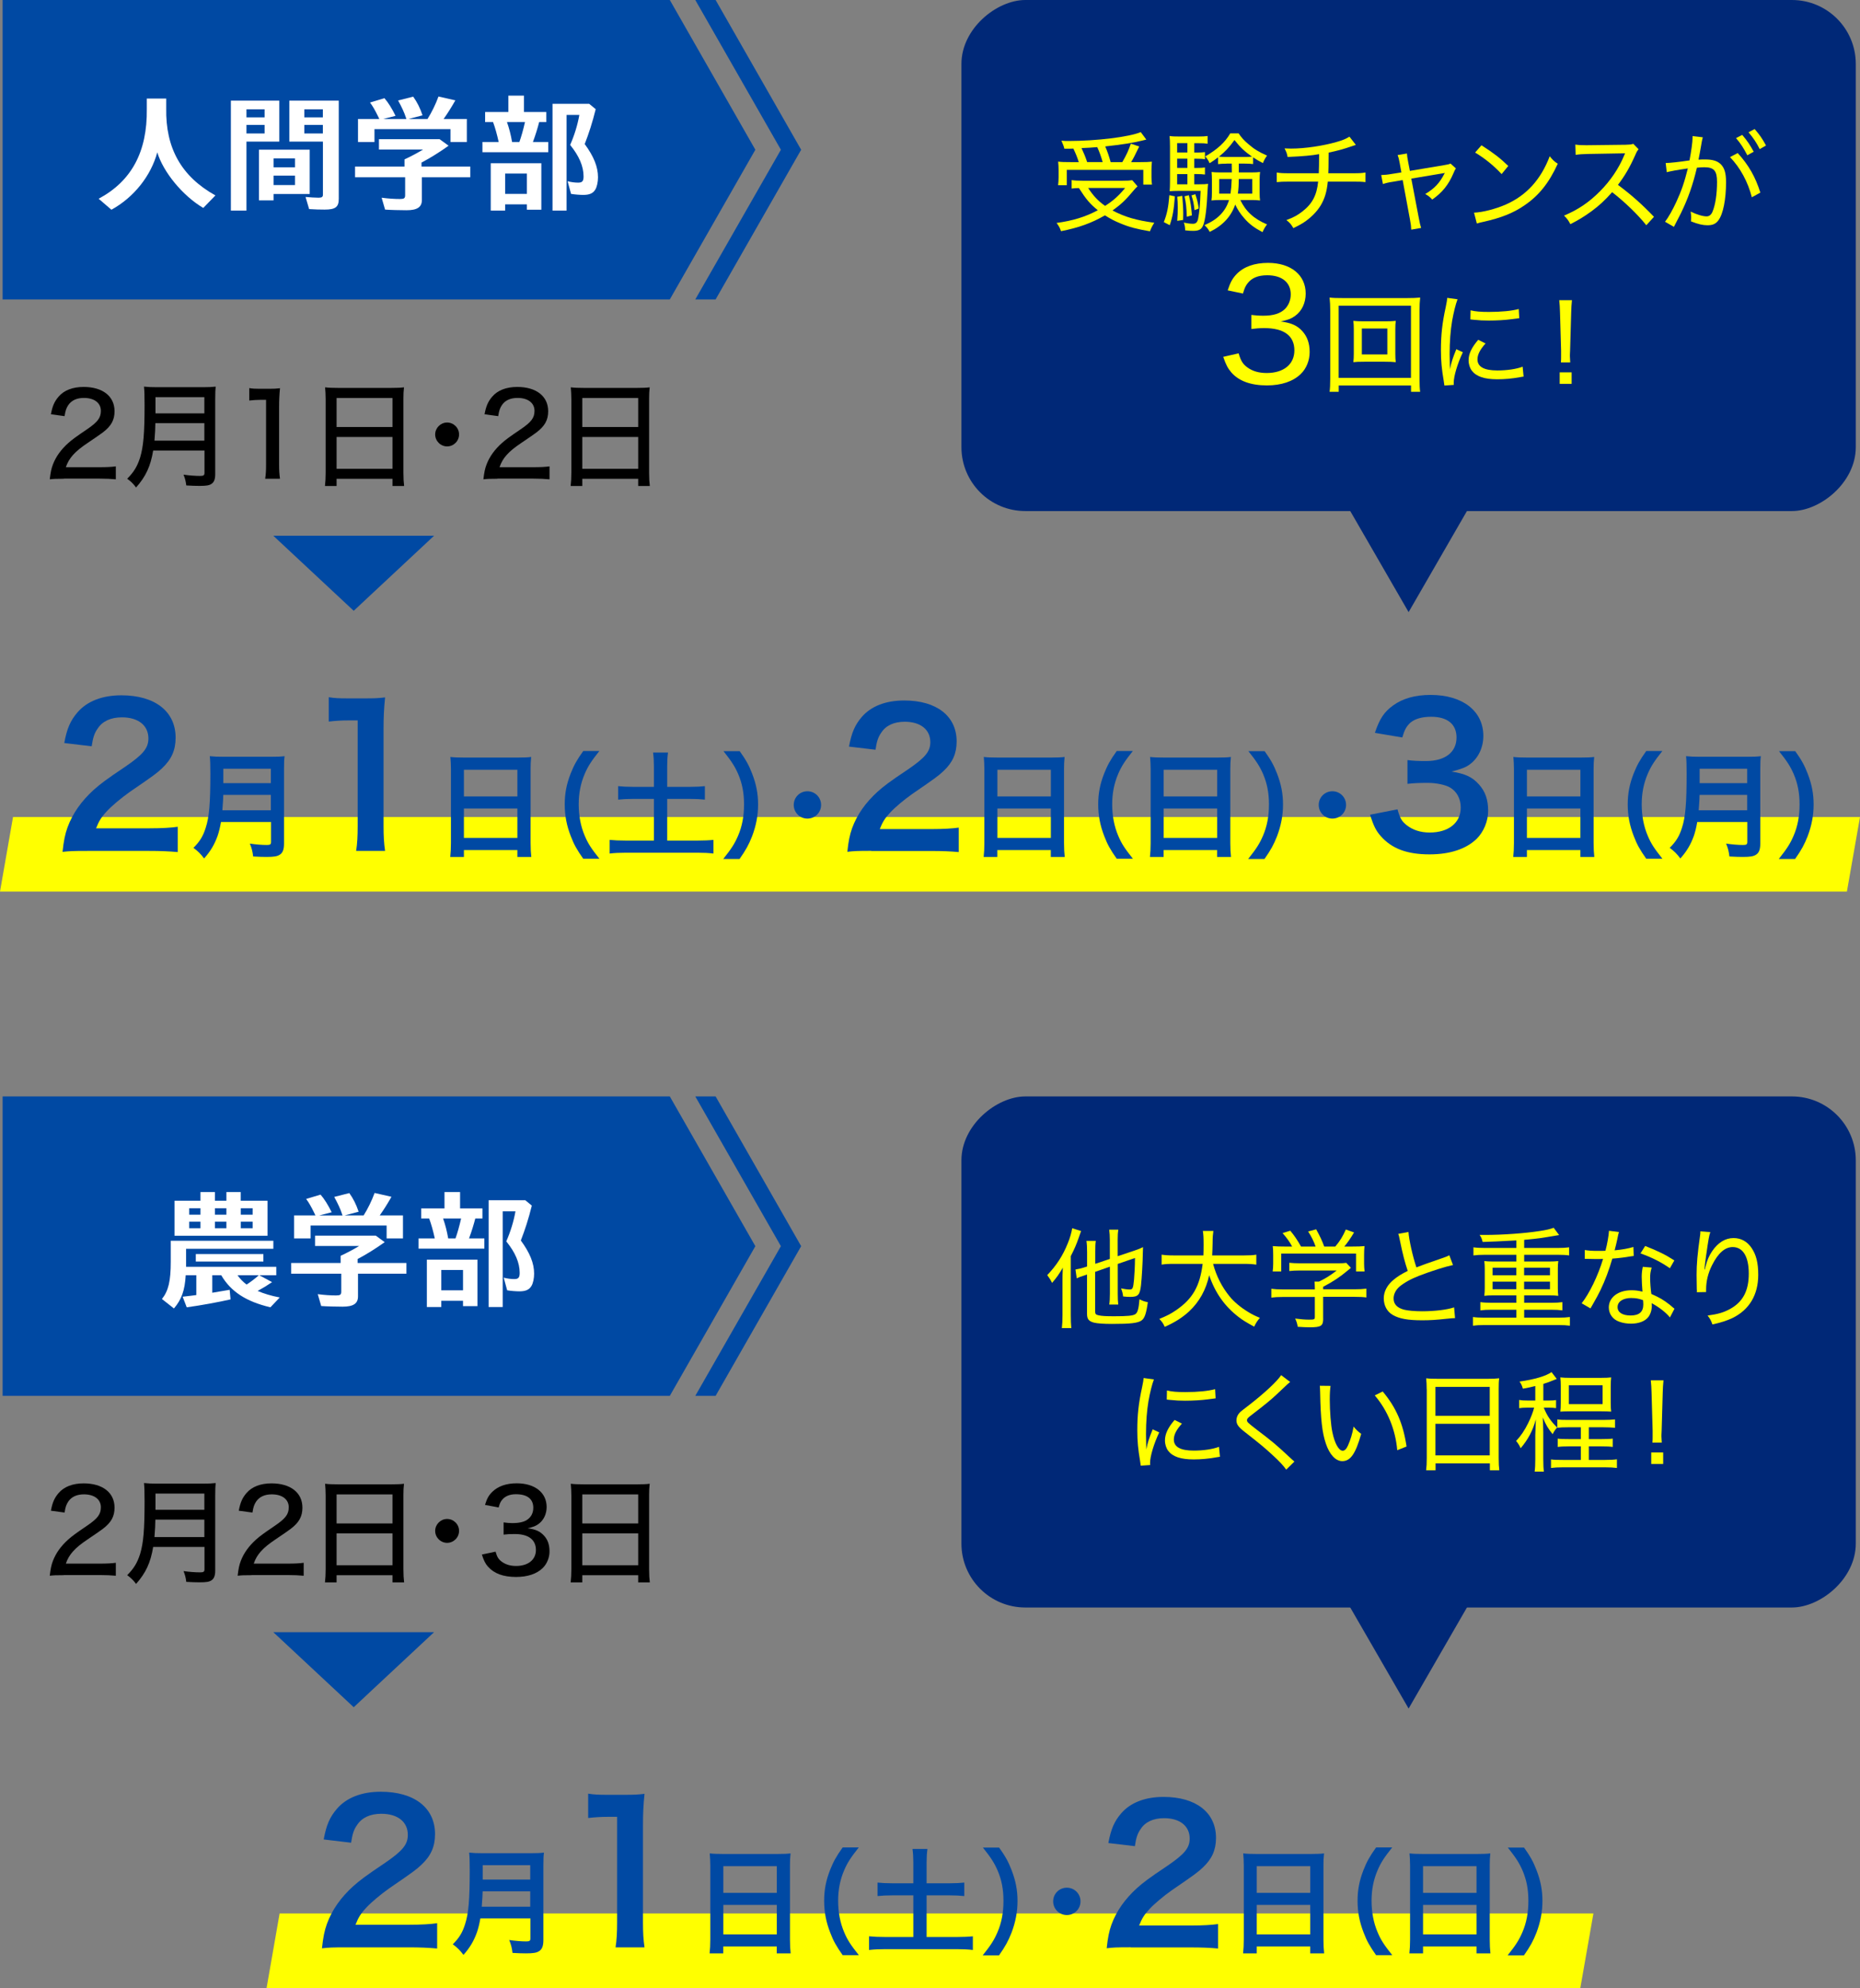 <?xml version="1.0" encoding="UTF-8"?><svg id="_レイヤー_2" xmlns="http://www.w3.org/2000/svg" viewBox="0 0 291.16 311.19"><rect x="0" y="0" width="291.16" height="311.19" fill="#808080" stroke="none"/><defs><style>.cls-1{fill:#ff0;}.cls-1,.cls-2,.cls-3,.cls-4,.cls-5{stroke-width:0px;}.cls-2{fill:#002877;}.cls-3{fill:#000;}.cls-4{fill:#0049a3;}.cls-5{fill:#fff;}</style></defs><g id="_オブジェ"><polygon class="cls-4" points=".41 46.87 104.85 46.87 118.24 23.44 104.85 0 .41 0 .41 46.87"/><polyline class="cls-4" points="108.84 0 122.24 23.44 108.84 46.87 112.02 46.87 125.41 23.44 112.02 0"/><path class="cls-3" d="M9.99,74.94c-1.31,0-1.58.02-2.2.09.13-1.12.25-1.69.5-2.34.47-1.22,1.26-2.32,2.41-3.35.61-.54,1.17-.95,2.88-2.11s2.21-1.82,2.21-2.92c0-1.24-1.03-2.02-2.65-2.02-1.12,0-1.94.38-2.45,1.12-.31.47-.45.86-.58,1.73l-2.14-.29c.23-1.28.56-2.02,1.21-2.77.85-.99,2.2-1.51,3.91-1.51,2.99,0,4.84,1.46,4.84,3.8,0,1.37-.52,2.32-1.82,3.31-.56.41-.81.59-2.41,1.67-2.02,1.35-2.92,2.38-3.39,3.78h5.37c1.04,0,1.84-.04,2.45-.13v2.03c-.79-.07-1.48-.11-2.52-.11h-5.64Z"/><path class="cls-3" d="M23.98,70.51c-.41,2.48-1.15,4.07-2.68,5.8-.43-.59-.81-.95-1.39-1.37,1.04-1.04,1.58-1.93,2.02-3.31.52-1.73.7-3.75.7-8.23,0-1.55-.02-2.18-.09-2.88.67.07,1.15.09,2.02.09h7.2c.92,0,1.39-.02,2-.09-.05.52-.07.97-.07,1.96v11.74c0,.79-.18,1.26-.59,1.53-.36.23-.79.31-1.85.31-.59,0-1.21-.02-2.09-.07-.09-.68-.18-1.06-.43-1.69.9.13,1.84.2,2.61.2.54,0,.67-.11.67-.5v-3.48h-8.01ZM31.99,68.98v-2.74h-7.67c0,.65-.05,1.67-.14,2.74h7.81ZM31.99,64.71v-2.54h-7.65v2.54h7.65Z"/><path class="cls-3" d="M39.03,60.75c.5.09.88.11,1.67.11h1.44c.79,0,1.06-.02,1.69-.09-.11,1.1-.14,1.94-.14,2.99v8.95c0,.92.04,1.51.14,2.23h-2.32c.11-.68.14-1.33.14-2.23v-10.12h-.9c-.61,0-1.12.04-1.73.11v-1.94Z"/><path class="cls-3" d="M50.98,62.5c0-.7-.04-1.28-.09-1.87.58.07,1.15.09,1.98.09h8.46c.85,0,1.37-.02,1.91-.09-.07.59-.09,1.12-.09,1.76v11.61c0,.9.04,1.46.11,2.07h-1.82v-1.12h-8.75v1.12h-1.82c.07-.59.11-1.26.11-2.07v-11.51ZM52.69,66.84h8.75v-4.54h-8.75v4.54ZM52.69,73.39h8.75v-4.99h-8.75v4.99Z"/><path class="cls-3" d="M71.86,68.01c0,1.03-.85,1.87-1.87,1.87s-1.87-.85-1.87-1.87.85-1.87,1.87-1.87,1.87.83,1.87,1.87Z"/><path class="cls-3" d="M77.87,74.94c-1.31,0-1.58.02-2.2.09.13-1.12.25-1.69.5-2.34.47-1.22,1.26-2.32,2.41-3.35.61-.54,1.17-.95,2.88-2.11,1.71-1.15,2.21-1.82,2.21-2.92,0-1.24-1.03-2.02-2.65-2.02-1.12,0-1.95.38-2.45,1.12-.31.47-.45.86-.58,1.73l-2.14-.29c.23-1.28.56-2.02,1.21-2.77.85-.99,2.2-1.51,3.91-1.51,2.99,0,4.84,1.46,4.84,3.8,0,1.37-.52,2.32-1.82,3.31-.56.41-.81.59-2.41,1.67-2.02,1.35-2.92,2.38-3.38,3.78h5.37c1.04,0,1.84-.04,2.45-.13v2.03c-.79-.07-1.48-.11-2.52-.11h-5.64Z"/><path class="cls-3" d="M89.44,62.5c0-.7-.04-1.28-.09-1.87.58.07,1.15.09,1.98.09h8.46c.85,0,1.37-.02,1.91-.09-.07.59-.09,1.12-.09,1.76v11.61c0,.9.04,1.46.11,2.07h-1.82v-1.12h-8.75v1.12h-1.82c.07-.59.11-1.26.11-2.07v-11.51ZM91.15,66.84h8.75v-4.54h-8.75v4.54ZM91.15,73.39h8.75v-4.99h-8.75v4.99Z"/><path class="cls-5" d="M26.02,16.93c-.12,6.26,2.38,10.7,7.7,13.66l-1.9,1.96c-3.22-1.9-6.26-5.6-7.2-8.7-1,3.7-3.68,7.06-7.18,8.98l-2-1.72c5.16-2.76,7.62-7.36,7.54-14.04v-1.64h3.04v1.5Z"/><path class="cls-5" d="M43.72,22.17h-5.14v10.8h-2.44V15.75h7.58v6.42ZM38.58,18.37h2.84v-1.26h-2.84v1.26ZM38.58,20.89h2.84v-1.34h-2.84v1.34ZM48.48,30.37h-5.66v1h-2.28v-7.94h7.94v6.94ZM42.82,24.79v1.4h3.36v-1.4h-3.36ZM42.82,27.49v1.48h3.36v-1.48h-3.36ZM53.03,31.13c0,1.28-.52,1.68-2.22,1.68-.7,0-1.56-.02-2.42-.08l-.56-1.9c.64.06,1.52.12,2.04.12s.68-.14.68-.48v-8.3h-5.26v-6.42h7.74v15.38ZM47.64,18.37h2.9v-1.26h-2.9v1.26ZM47.64,20.89h2.9v-1.34h-2.9v1.34Z"/><path class="cls-5" d="M65.98,26.07h7.64v1.68h-7.58v3.56c0,1.12-.74,1.6-2.4,1.6-.98,0-2.56-.04-3.36-.1l-.54-1.86c1.06.14,2,.2,2.88.2.64,0,.8-.12.8-.6v-2.8h-7.84v-1.68h7.74v-1.12c.88-.4,2.16-1.08,2.9-1.54h-6.9v-1.62h9.5l1.4,1.02c-1.36.98-2.94,1.96-4.24,2.64v.62ZM59.38,18.63c-.06-.1-.12-.26-.22-.46-.44-.9-.86-1.64-1.24-2.12l2.26-.68c.58.66,1.18,1.62,1.74,2.76l-1.94.5h3.64l-.06-.16-.02-.06c-.22-.72-.66-1.66-1.22-2.68l2.36-.6c.62.86,1.08,1.78,1.46,2.92l-2.2.58h2.98c.66-1.04,1.28-2.32,1.72-3.52l2.64.6c-.66,1.16-1.18,1.98-1.84,2.92h3.64v3.6h-2.56v-2.02h-11.9v2.02h-2.58v-3.6h3.34Z"/><path class="cls-5" d="M85.52,17.53v1.58h-1.12c-.22.86-.56,2-.98,3.12h2.4v1.6h-10.3v-1.6h2.54c-.24-1.12-.56-2.28-.88-3.12h-1.24v-1.58h3.64v-2.56h2.44v2.56h3.5ZM84.74,32.83h-2.26v-.84h-3.4v.98h-2.26v-7.42h7.92v7.28ZM79.08,30.35h3.4v-3.18h-3.4v3.18ZM79.36,19.11c.34.96.6,1.96.8,3.12h1.14c.28-.76.62-1.96.88-3.12h-2.82ZM93.25,17.09c-.52,2.1-1.06,3.76-1.72,5.46,1.42,1.94,2.08,3.56,2.08,5.2,0,.72-.16,1.5-.42,1.92-.34.58-.9.84-1.88.84-.54,0-1.32-.06-1.92-.16l-.54-1.98c.54.14,1.1.22,1.66.22.64,0,.84-.24.84-.98,0-1.58-.7-3.2-2.1-4.92.66-1.5,1.16-3.12,1.44-4.7h-2v14.98h-2.2v-16.72h5.74l1.02.84Z"/><polygon class="cls-1" points="289.11 139.56 0 139.56 2.04 127.89 291.16 127.89 289.11 139.56"/><polygon class="cls-4" points="55.37 95.61 67.95 83.86 42.78 83.86 55.37 95.61"/><path class="cls-4" d="M13.66,133.2c-2.34,0-2.82.03-3.87.15.18-1.71.39-2.76.78-3.84.81-2.19,2.16-4.11,4.11-5.88,1.05-.93,1.95-1.62,4.95-3.63,2.76-1.89,3.6-2.88,3.6-4.41,0-2.04-1.59-3.3-4.14-3.3-1.74,0-3.06.6-3.81,1.77-.51.72-.72,1.38-.93,2.76l-4.29-.51c.42-2.28.96-3.51,2.07-4.8,1.5-1.74,3.87-2.67,6.87-2.67,5.25,0,8.49,2.52,8.49,6.63,0,1.98-.66,3.42-2.13,4.8-.84.78-1.14,1.02-5.04,3.69-1.32.93-2.82,2.19-3.57,3-.9.96-1.26,1.56-1.71,2.7h8.4c1.89,0,3.39-.09,4.38-.24v3.96c-1.41-.12-2.61-.18-4.53-.18h-9.63Z"/><path class="cls-4" d="M34.59,128.68c-.16.92-.31,1.51-.52,2.14-.49,1.37-1.1,2.41-2.12,3.56-.52-.7-.97-1.15-1.67-1.66,1.01-1.01,1.51-1.82,1.93-3.17.54-1.67.72-3.78.72-8.46,0-1.3-.02-2.09-.09-2.72.7.07,1.19.09,2.11.09h7.51c.99,0,1.48-.02,2.09-.09-.07.49-.09.97-.09,2.03v11.67c0,.9-.2,1.42-.65,1.71-.4.27-.9.36-2.09.36-.58,0-1.17-.02-2.09-.07-.11-.86-.22-1.28-.52-2.02.92.14,1.91.22,2.65.22.54,0,.67-.09.67-.49v-3.11h-7.81ZM42.4,126.84v-2.41h-7.45c0,.56-.04.95-.14,2.41h7.6ZM42.4,122.59v-2.25h-7.44v2.25h7.44Z"/><path class="cls-4" d="M55.75,133.2c.18-1.17.24-2.34.24-3.9v-16.53h-1.44c-1.11,0-1.98.06-3.09.18v-3.81c.93.15,1.59.18,3,.18h2.76c1.53,0,1.98-.03,3.06-.15-.18,1.77-.24,3.15-.24,4.95v15.18c0,1.59.06,2.67.24,3.9h-4.53Z"/><path class="cls-4" d="M70.59,120.42c0-.7-.04-1.33-.09-1.93.58.07,1.17.09,2,.09h8.71c.85,0,1.4-.02,1.94-.09-.07.68-.09,1.21-.09,1.84v11.63c0,.94.04,1.53.11,2.18h-2.18v-1.08h-8.37v1.08h-2.14c.07-.61.11-1.33.11-2.18v-11.54ZM72.62,124.67h8.37v-4.18h-8.37v4.18ZM72.62,131.17h8.37v-4.61h-8.37v4.61Z"/><path class="cls-4" d="M91.31,134.44c-1.01-1.44-1.46-2.23-1.96-3.55-.65-1.66-.95-3.24-.95-4.97s.29-3.19.92-4.81c.52-1.31.95-2.11,1.98-3.55h2.52c-1.26,1.58-1.78,2.39-2.29,3.58-.63,1.48-.94,3.01-.94,4.77s.31,3.44.95,4.93c.5,1.19,1.01,1.98,2.29,3.58h-2.52Z"/><path class="cls-4" d="M102.36,119.91c0-.77-.04-1.44-.13-2.11h2.34c-.09.65-.13,1.3-.13,2.11v3.26h3.58c1.03,0,1.64-.04,2.32-.11v2.11c-.7-.07-1.37-.11-2.32-.11h-3.58v6.52h4.72c1.03,0,1.87-.04,2.52-.11v2.14c-.72-.09-1.51-.13-2.52-.13h-11.16c-1.03,0-1.85.04-2.57.13v-2.14c.67.07,1.49.11,2.57.11h4.36v-6.52h-3.26c-.95,0-1.66.04-2.34.11v-2.11c.63.07,1.37.11,2.34.11h3.26v-3.26Z"/><path class="cls-4" d="M113.23,134.44c1.28-1.6,1.78-2.4,2.29-3.58.65-1.49.95-3.1.95-4.93s-.29-3.29-.92-4.77c-.52-1.19-1.04-2-2.3-3.58h2.54c1.01,1.42,1.44,2.21,1.96,3.55.63,1.64.92,3.1.92,4.81s-.31,3.31-.94,4.97c-.52,1.31-.95,2.11-1.96,3.55h-2.54Z"/><path class="cls-4" d="M128.53,126c0,1.19-.95,2.14-2.14,2.14s-2.14-.95-2.14-2.14.95-2.14,2.14-2.14,2.14.95,2.14,2.14Z"/><path class="cls-4" d="M136.38,133.19c-2.26,0-2.73.03-3.74.15.17-1.65.38-2.67.75-3.71.78-2.12,2.09-3.97,3.97-5.69,1.01-.9,1.88-1.57,4.79-3.51,2.67-1.83,3.48-2.78,3.48-4.26,0-1.97-1.54-3.19-4-3.19-1.68,0-2.96.58-3.68,1.71-.49.7-.7,1.33-.9,2.67l-4.15-.49c.41-2.2.93-3.39,2-4.64,1.45-1.68,3.74-2.58,6.64-2.58,5.08,0,8.21,2.44,8.21,6.41,0,1.91-.64,3.31-2.06,4.64-.81.75-1.1.99-4.87,3.57-1.28.9-2.73,2.12-3.45,2.9-.87.93-1.22,1.51-1.65,2.61h8.12c1.83,0,3.28-.09,4.24-.23v3.83c-1.36-.12-2.52-.17-4.38-.17h-9.31Z"/><path class="cls-4" d="M154.09,120.42c0-.7-.04-1.33-.09-1.93.58.07,1.17.09,2,.09h8.71c.85,0,1.4-.02,1.94-.09-.07.68-.09,1.21-.09,1.84v11.63c0,.94.04,1.53.11,2.18h-2.18v-1.08h-8.37v1.08h-2.14c.07-.61.11-1.33.11-2.18v-11.54ZM156.13,124.67h8.37v-4.18h-8.37v4.18ZM156.13,131.17h8.37v-4.61h-8.37v4.61Z"/><path class="cls-4" d="M174.82,134.44c-1.01-1.44-1.46-2.23-1.96-3.55-.65-1.66-.95-3.24-.95-4.97s.29-3.19.92-4.81c.52-1.31.95-2.11,1.98-3.55h2.52c-1.26,1.58-1.78,2.39-2.29,3.58-.63,1.48-.94,3.01-.94,4.77s.31,3.44.95,4.93c.5,1.19,1.01,1.98,2.29,3.58h-2.52Z"/><path class="cls-4" d="M180.12,120.42c0-.7-.04-1.33-.09-1.93.58.07,1.17.09,2,.09h8.71c.85,0,1.4-.02,1.94-.09-.07.68-.09,1.21-.09,1.84v11.63c0,.94.04,1.53.11,2.18h-2.18v-1.08h-8.37v1.08h-2.14c.07-.61.11-1.33.11-2.18v-11.54ZM182.16,124.67h8.37v-4.18h-8.37v4.18ZM182.16,131.17h8.37v-4.61h-8.37v4.61Z"/><path class="cls-4" d="M195.4,134.44c1.28-1.6,1.78-2.4,2.29-3.58.65-1.49.95-3.1.95-4.93s-.29-3.29-.92-4.77c-.52-1.19-1.04-2-2.3-3.58h2.54c1.01,1.42,1.44,2.21,1.96,3.55.63,1.64.92,3.1.92,4.81s-.31,3.31-.94,4.97c-.52,1.31-.95,2.11-1.96,3.55h-2.54Z"/><path class="cls-4" d="M210.71,126c0,1.19-.95,2.14-2.14,2.14s-2.14-.95-2.14-2.14.95-2.14,2.14-2.14,2.14.95,2.14,2.14Z"/><path class="cls-4" d="M218.76,126.69c.39,1.38.66,1.86,1.41,2.46.99.78,2.19,1.17,3.63,1.17,2.97,0,4.86-1.53,4.86-3.9,0-1.38-.6-2.52-1.68-3.15-.72-.42-2.13-.72-3.45-.72s-2.19.03-3.21.15v-3.72c.96.12,1.62.15,2.91.15,3,0,4.77-1.38,4.77-3.69,0-2.07-1.41-3.24-3.96-3.24-1.47,0-2.55.33-3.27.93-.6.57-.9,1.08-1.26,2.31l-4.29-.72c.75-2.22,1.44-3.27,2.85-4.29,1.53-1.11,3.48-1.65,5.88-1.65,5.01,0,8.25,2.52,8.25,6.42,0,1.8-.78,3.45-2.07,4.41-.66.51-1.32.75-2.91,1.17,2.13.33,3.24.84,4.29,2.01.99,1.11,1.44,2.37,1.44,4.14,0,1.62-.69,3.27-1.8,4.38-1.65,1.59-4.17,2.43-7.38,2.43-3.51,0-5.91-.9-7.62-2.85-.75-.84-1.14-1.62-1.68-3.36l4.29-.84Z"/><path class="cls-4" d="M236.99,120.42c0-.7-.04-1.33-.09-1.93.58.07,1.17.09,2,.09h8.71c.85,0,1.4-.02,1.94-.09-.07.68-.09,1.21-.09,1.84v11.63c0,.94.04,1.53.11,2.18h-2.18v-1.08h-8.37v1.08h-2.14c.07-.61.11-1.33.11-2.18v-11.54ZM239.02,124.67h8.37v-4.18h-8.37v4.18ZM239.02,131.17h8.37v-4.61h-8.37v4.61Z"/><path class="cls-4" d="M257.71,134.44c-1.01-1.44-1.46-2.23-1.96-3.55-.65-1.66-.95-3.24-.95-4.97s.29-3.19.92-4.81c.52-1.31.95-2.11,1.98-3.55h2.52c-1.26,1.58-1.78,2.39-2.29,3.58-.63,1.48-.94,3.01-.94,4.77s.31,3.44.95,4.93c.5,1.19,1.01,1.98,2.29,3.58h-2.52Z"/><path class="cls-4" d="M265.68,128.68c-.16.92-.31,1.51-.52,2.14-.49,1.37-1.1,2.41-2.12,3.56-.52-.7-.97-1.15-1.67-1.66,1.01-1.01,1.51-1.82,1.93-3.17.54-1.67.72-3.78.72-8.46,0-1.3-.02-2.09-.09-2.72.7.07,1.19.09,2.11.09h7.51c.99,0,1.48-.02,2.09-.09-.07.49-.09.97-.09,2.03v11.67c0,.9-.2,1.42-.65,1.71-.4.27-.9.36-2.09.36-.58,0-1.17-.02-2.09-.07-.11-.86-.22-1.28-.52-2.02.92.14,1.91.22,2.65.22.54,0,.67-.09.67-.49v-3.11h-7.81ZM273.5,126.84v-2.41h-7.45c0,.56-.04.95-.14,2.41h7.6ZM273.5,122.59v-2.25h-7.44v2.25h7.44Z"/><path class="cls-4" d="M278.46,134.44c1.28-1.6,1.78-2.4,2.29-3.58.65-1.49.95-3.1.95-4.93s-.29-3.29-.92-4.77c-.52-1.19-1.04-2-2.3-3.58h2.54c1.01,1.42,1.44,2.21,1.96,3.55.63,1.64.92,3.1.92,4.81s-.31,3.31-.94,4.97c-.52,1.31-.95,2.11-1.96,3.55h-2.54Z"/><rect class="cls-2" x="180.5" y="-30" width="80" height="140" rx="10" ry="10" transform="translate(180.5 260.5) rotate(-90)"/><polygon class="cls-2" points="220.5 95.82 235.74 69.41 205.25 69.41 220.5 95.82"/><path class="cls-1" d="M178.06,29.17c-.24.22-.36.36-.61.65-1.24,1.5-1.99,2.19-3.3,3.13,1.95,1.02,3.69,1.53,6.54,1.92-.27.41-.49.82-.68,1.34-2.09-.36-3.25-.66-4.67-1.26-.9-.37-1.48-.68-2.38-1.24-2.04,1.19-4.11,1.94-6.87,2.48-.19-.54-.34-.82-.7-1.29,2.53-.34,4.52-.95,6.46-1.99-1.24-1-1.84-1.72-2.96-3.47-.46,0-.76.03-1.14.08v-1.33c.44.07,1,.1,1.72.1h6.27c.71,0,1.12-.02,1.5-.08l.82.95ZM168.87,25.38c-.24-.76-.48-1.36-.85-2.12-.44.02-.66.02-1.41.02q-.1-.48-.46-1.26c.46.05.68.05,1.12.05,4.39,0,9.49-.63,11.3-1.39l.87,1.17q-.22.05-.7.17c-1.48.36-3.11.61-5.73.9.37.87.56,1.43.85,2.46h1.82c.61-1.04.99-1.85,1.34-2.89l1.31.44c-.73,1.51-.93,1.9-1.27,2.45h1.36c.92,0,1.41-.02,1.9-.07-.05.42-.07.8-.07,1.33v1.14c0,.42.03.78.08,1.12h-1.36v-2.31h-11.98v2.4h-1.36c.05-.36.08-.82.08-1.24v-1.12c0-.46-.02-.8-.07-1.33.51.07,1.05.08,2.02.08h1.19ZM172.61,25.38c-.25-.88-.49-1.56-.85-2.35-1.22.1-1.29.1-2.46.15.39.85.61,1.38.88,2.19h2.43ZM170.34,29.43c.8,1.22,1.51,1.99,2.65,2.8,1.31-.85,2.11-1.56,3.13-2.8h-5.78Z"/><path class="cls-1" d="M183.91,30.75c-.15,2.06-.34,3.14-.8,4.5l-.93-.48c.51-1.31.71-2.28.87-4.22l.87.19ZM186.95,28.85h.71c.78,0,1.11-.02,1.45-.07-.03.31-.05.44-.07.9-.12,2.77-.37,4.84-.7,5.59-.27.65-.68.87-1.56.87-.41,0-.76-.02-1.26-.08,0-.48-.07-.82-.2-1.22.51.12.99.19,1.43.19s.68-.22.8-.78c.2-.99.31-2.21.39-4.37h-3.5c-.51,0-1,.02-1.34.05.03-.41.05-.88.05-1.5v-5.47c0-.78-.02-1.17-.07-1.67.48.07.88.08,1.61.08h2.84c.75,0,1.07-.02,1.51-.08v1.21c-.44-.07-.73-.08-1.34-.08h-.75v1.46h.41c.56,0,.87-.02,1.26-.07v1.12c-.39-.07-.71-.08-1.26-.08h-.41v1.44h.41c.59,0,.9-.02,1.26-.07v1.1c-.39-.05-.73-.07-1.26-.07h-.41v1.6ZM185.87,22.41h-1.6v1.46h1.6v-1.46ZM185.87,24.84h-1.6v1.44h1.6v-1.44ZM184.27,27.25v1.6h1.6v-1.6h-1.6ZM185.07,30.65c.1,1.1.15,1.94.15,2.86,0,.2,0,.51-.02.92l-.92.14c.07-.92.08-1.38.08-2.12,0-.66-.02-.97-.08-1.65l.78-.14ZM186.1,30.57c.29,1.17.37,1.82.48,3.14l-.8.22c-.05-1.44-.12-2.12-.36-3.2l.68-.17ZM187.11,30.4c.27.77.41,1.36.54,2.24l-.66.26c-.12-1.05-.19-1.41-.48-2.31l.59-.19ZM191.97,25.62c-.56,0-.88.02-1.29.07v-1.07c-.46.36-.7.53-1.33.93-.22-.49-.36-.68-.68-1.07,1.9-1.1,3.09-2.19,3.91-3.6h1.31c.44.65.83,1.09,1.53,1.68.9.78,1.56,1.19,2.92,1.8-.27.36-.46.71-.65,1.17-.73-.39-1-.54-1.53-.9v1.05c-.39-.05-.71-.07-1.31-.07h-.93v1.38h1.97c.65,0,1-.02,1.36-.07-.05.34-.07.77-.07,1.21v2.04c0,.58.02.9.07,1.21-.42-.05-.83-.07-1.29-.07h-1.8c.85,1.78,2.11,2.94,4.18,3.82-.29.37-.49.71-.71,1.21-1.31-.7-2.06-1.26-2.84-2.16-.63-.71-1.07-1.39-1.43-2.16-.65,1.89-1.97,3.3-3.99,4.28-.25-.46-.44-.7-.82-1.05,1.21-.56,1.9-1.02,2.55-1.7.61-.65,1.02-1.36,1.29-2.24h-1.44c-.54,0-.9.02-1.31.07.05-.39.07-.68.07-1.21v-2.04c0-.49-.02-.73-.05-1.21.36.05.68.07,1.33.07h1.84q0-.53-.02-1.38h-.83ZM194.89,24.57c.56,0,.78-.02,1.1-.05-1.17-.82-1.82-1.43-2.75-2.6-.82,1.14-1.43,1.8-2.43,2.6.34.03.6.05,1.16.05h2.92ZM190.85,28.02v2.29h1.77c.1-.68.15-1.21.19-2.29h-1.96ZM193.91,28.02c0,.97-.03,1.58-.14,2.29h2.26v-2.29h-2.12Z"/><path class="cls-1" d="M212.25,22.68q-.2.05-.58.19c-1.38.48-2.24.71-3.69,1.02-.02,2.38-.02,2.69-.05,3.23h3.81c1.16,0,1.41-.02,2.01-.12v1.51c-.58-.07-.97-.08-1.99-.08h-3.91c-.15,1.58-.49,2.69-1.12,3.74-.61,1-1.56,1.95-2.74,2.72-.48.29-.78.46-1.53.82-.36-.61-.54-.83-1.09-1.26,1.14-.42,1.75-.76,2.52-1.36,1.55-1.21,2.24-2.55,2.45-4.66h-4.44c-1.14,0-1.41.02-2.04.08v-1.51c.59.1.88.12,2.06.12h4.52c.03-.65.05-1.67.05-2.99-1.05.2-2.53.34-4.93.44-.1-.54-.17-.73-.48-1.34.51.02.76.03,1.02.03,2.18,0,5.03-.43,7.17-1.05.95-.27,1.43-.48,1.97-.82l1,1.29Z"/><path class="cls-1" d="M219.12,25.6c-.14-.78-.19-.92-.34-1.33l1.46-.24c.02.42.05.54.2,1.38l.26,1.34,5.37-.9c.54-.08.73-.14,1-.24l.83.75c-.15.22-.2.34-.39.78-.76,1.78-1.73,2.99-3.31,4.1-.41-.44-.59-.58-1.1-.87,1.44-.85,2.26-1.72,2.99-3.16.03-.05.05-.07.08-.15-.15.05-.24.07-.49.1l-4.76.8,1.17,6.14q.2,1.1.37,1.58l-1.55.27c-.02-.51-.05-.82-.2-1.61l-1.14-6.15-1.51.26c-.7.1-1.11.2-1.58.36l-.27-1.41c.54-.02.95-.05,1.63-.17l1.53-.24-.25-1.38Z"/><path class="cls-1" d="M230.73,33.29c1.36-.05,3.4-.58,4.98-1.27,3.25-1.44,5.49-3.91,6.88-7.56.48.59.66.78,1.26,1.17-1.39,3.03-2.97,5-5.25,6.54-1.73,1.19-3.64,1.94-6.37,2.55-.54.12-.68.15-1.05.27l-.44-1.7ZM231.92,22.75c1.89,1.21,2.94,2.02,4.18,3.23l-1.04,1.27c-1.27-1.36-2.63-2.46-4.15-3.37l1-1.14Z"/><path class="cls-1" d="M257.71,35.26c-1.31-1.65-3.37-3.64-5.35-5.18-1.12,1.27-2.01,2.09-3.23,2.99-1.17.85-2.06,1.39-3.31,2.02-.32-.61-.48-.83-.99-1.34,2.19-.92,3.91-2.07,5.63-3.81,1.6-1.6,2.97-3.62,3.77-5.58.05-.12.05-.14.1-.22.02-.05.03-.07.05-.14q-.2.02-5.78.1c-.92.02-1.34.05-1.95.14l-.05-1.61c.53.08.87.1,1.61.1h.37l5.88-.07c.7-.02.88-.03,1.21-.15l.83.85c-.19.22-.32.44-.49.85-.87,1.96-1.63,3.26-2.74,4.73,2.14,1.6,3.69,2.97,5.64,5l-1.21,1.33Z"/><path class="cls-1" d="M260.73,25.52c.61,0,2.31-.19,3.74-.41.27-1.39.48-2.87.48-3.57v-.24l1.6.19c-.1.34-.15.63-.31,1.58-.08.44-.27,1.53-.36,1.92.41-.03.66-.03,1.04-.03,1.16,0,1.9.22,2.45.75.58.59.82,1.38.82,2.82,0,2.7-.46,4.98-1.19,5.95-.42.58-.92.78-1.73.78-.71,0-1.46-.17-2.57-.61.02-.29.03-.39.03-.59,0-.31-.02-.53-.08-.94.93.46,1.9.75,2.5.75.41,0,.73-.25.93-.75.44-1.04.7-2.75.7-4.66,0-1.73-.48-2.28-1.99-2.28-.36,0-.66.02-1.16.07-.65,2.75-1.38,4.81-2.5,7.12l-1.1,2.14-1.39-.8c.51-.65,1.19-1.85,1.77-3.11.78-1.68,1.26-3.06,1.8-5.24-1.84.27-2.55.41-3.3.59l-.17-1.44ZM272.02,23.96c1.72,1.89,2.77,3.74,3.54,6.19l-1.33.73c-.63-2.45-1.82-4.62-3.42-6.29l1.21-.63ZM272.73,21.12c.8.95,1.19,1.53,1.79,2.63l-1,.56c-.53-1.05-1.07-1.9-1.77-2.69l.99-.51ZM274.67,20.2c.8.93,1.17,1.46,1.78,2.58l-.99.56c-.49-.99-1-1.75-1.75-2.63l.95-.51Z"/><path class="cls-1" d="M193.9,55.34c.36,1.19.67,1.67,1.36,2.17.81.6,1.82.88,3.03.88,2.65,0,4.33-1.36,4.33-3.54,0-2.29-1.62-3.49-4.71-3.49-.72,0-1.31.05-2.03.14v-2.2c.57.07,1.19.12,1.89.12,1.53,0,2.63-.33,3.37-1.05.57-.57.91-1.39.91-2.29,0-1.86-1.36-2.99-3.68-2.99-1.43,0-2.41.41-3.06,1.24-.33.41-.5.79-.74,1.62l-2.39-.5c.43-1.29.74-1.86,1.41-2.56,1.12-1.15,2.8-1.74,4.9-1.74,3.58,0,5.9,1.89,5.9,4.8,0,1.46-.6,2.75-1.67,3.51-.6.43-1.1.62-2.25.86,1.65.22,2.58.62,3.39,1.51.76.84,1.15,1.89,1.15,3.27,0,1.31-.5,2.58-1.39,3.44-1.2,1.17-3.04,1.79-5.3,1.79-2.53,0-4.4-.69-5.57-2.03-.55-.65-.84-1.19-1.27-2.44l2.41-.55Z"/><path class="cls-1" d="M220.88,61.33v-.99h-11.32v.99h-1.43c.07-.51.1-1.1.1-2.09v-10.59c0-.83-.03-1.41-.1-2.07.59.07,1.16.08,1.99.08h10.17c.85,0,1.41-.02,2.02-.08-.07.65-.1,1.21-.1,2.07v10.61c0,.95.03,1.63.1,2.07h-1.43ZM209.55,59.15h11.32v-11.3h-11.32v11.3ZM216.76,50.3c.82,0,1.26-.02,1.73-.07-.05.36-.07.73-.07,1.33v3.82c0,.59.02.9.07,1.31-.49-.05-.97-.07-1.73-.07h-3.18c-.94,0-1.24.02-1.73.07.05-.44.07-.78.07-1.31v-3.82c0-.54-.02-.9-.07-1.33.46.05.92.07,1.73.07h3.18ZM213.18,55.48h3.99v-4.06h-3.99v4.06Z"/><path class="cls-1" d="M226.98,57.77c.17-.95.44-1.77.99-3.11l1.02.48c-.85,1.8-1.43,3.76-1.43,4.79,0,.07,0,.19.02.32l-1.48.1c-.03-.27-.05-.37-.1-.71-.32-1.87-.44-3.13-.44-4.84,0-2.38.2-4.22.75-6.73.17-.85.2-1.02.24-1.44l1.61.22c-.31.8-.61,2.06-.85,3.38-.25,1.5-.39,3.26-.39,5.2,0,.34.02,1.16.03,1.62,0,.37.02.44.02.73h.02ZM232.55,53.76c-.88.97-1.27,1.75-1.27,2.5,0,1.16,1.05,1.73,3.11,1.73,1.53,0,2.99-.22,3.96-.59l.15,1.55c-.22.03-.26.03-.61.1-1.22.22-2.36.32-3.5.32-2.01,0-3.28-.42-3.99-1.34-.32-.43-.51-1.02-.51-1.63,0-1,.46-1.99,1.51-3.21l1.16.58ZM230.21,48.58c.78.19,1.56.25,2.87.25,1.99,0,3.62-.17,4.66-.46l.08,1.44c-.05,0-.44.05-1.17.15-1.04.14-2.36.22-3.62.22-.87,0-1.41-.03-2.28-.12q-.05,0-.31-.03c-.1-.02-.14-.02-.27-.03l.03-1.43Z"/><path class="cls-1" d="M244.34,56.74c.03-.42.03-.59.03-.99v-.87l-.17-5.97c-.02-.73-.05-1.29-.12-1.92h1.99c-.07.65-.1,1.22-.12,1.92l-.17,5.97c-.02.27-.02.48-.03.65v.25c0,.2.02.58.05.95h-1.46ZM244.15,60.09v-1.8h1.87v1.8h-1.87Z"/><polygon class="cls-4" points=".41 218.5 104.85 218.5 118.24 195.07 104.85 171.63 .41 171.63 .41 218.5"/><polyline class="cls-4" points="108.84 171.63 122.24 195.07 108.84 218.5 112.02 218.5 125.41 195.07 112.02 171.63"/><path class="cls-3" d="M9.99,246.57c-1.31,0-1.58.02-2.2.09.13-1.12.25-1.69.5-2.34.47-1.22,1.26-2.32,2.41-3.35.61-.54,1.17-.95,2.88-2.11s2.21-1.82,2.21-2.92c0-1.24-1.03-2.02-2.65-2.02-1.12,0-1.94.38-2.45,1.12-.31.47-.45.86-.58,1.73l-2.14-.29c.23-1.28.56-2.02,1.21-2.77.85-.99,2.2-1.51,3.91-1.51,2.99,0,4.84,1.46,4.84,3.8,0,1.37-.52,2.32-1.82,3.31-.56.41-.81.59-2.41,1.67-2.02,1.35-2.92,2.38-3.39,3.78h5.37c1.04,0,1.84-.04,2.45-.13v2.03c-.79-.07-1.48-.11-2.52-.11h-5.64Z"/><path class="cls-3" d="M23.98,242.14c-.41,2.48-1.15,4.07-2.68,5.8-.43-.59-.81-.95-1.39-1.37,1.04-1.04,1.58-1.93,2.02-3.31.52-1.73.7-3.75.7-8.23,0-1.55-.02-2.18-.09-2.88.67.07,1.15.09,2.02.09h7.2c.92,0,1.39-.02,2-.09-.05.52-.07.97-.07,1.96v11.74c0,.79-.18,1.26-.59,1.53-.36.23-.79.31-1.85.31-.59,0-1.21-.02-2.09-.07-.09-.68-.18-1.06-.43-1.69.9.13,1.84.2,2.61.2.54,0,.67-.11.67-.5v-3.48h-8.01ZM31.99,240.61v-2.74h-7.67c0,.65-.05,1.67-.14,2.74h7.81ZM31.99,236.34v-2.54h-7.65v2.54h7.65Z"/><path class="cls-3" d="M39.4,246.57c-1.31,0-1.58.02-2.2.09.13-1.12.25-1.69.5-2.34.47-1.22,1.26-2.32,2.41-3.35.61-.54,1.17-.95,2.88-2.11s2.21-1.82,2.21-2.92c0-1.24-1.03-2.02-2.65-2.02-1.12,0-1.94.38-2.45,1.12-.31.47-.45.86-.58,1.73l-2.14-.29c.23-1.28.56-2.02,1.21-2.77.85-.99,2.2-1.51,3.91-1.51,2.99,0,4.84,1.46,4.84,3.8,0,1.37-.52,2.32-1.82,3.31-.56.41-.81.59-2.41,1.67-2.02,1.35-2.92,2.38-3.39,3.78h5.37c1.04,0,1.84-.04,2.45-.13v2.03c-.79-.07-1.48-.11-2.52-.11h-5.64Z"/><path class="cls-3" d="M50.98,234.13c0-.7-.04-1.28-.09-1.87.58.07,1.15.09,1.98.09h8.46c.85,0,1.37-.02,1.91-.09-.07.59-.09,1.12-.09,1.76v11.61c0,.9.04,1.46.11,2.07h-1.82v-1.12h-8.75v1.12h-1.82c.07-.59.11-1.26.11-2.07v-11.51ZM52.69,238.47h8.75v-4.54h-8.75v4.54ZM52.69,245.02h8.75v-4.99h-8.75v4.99Z"/><path class="cls-3" d="M71.86,239.64c0,1.03-.85,1.87-1.87,1.87s-1.87-.85-1.87-1.87.85-1.87,1.87-1.87,1.87.83,1.87,1.87Z"/><path class="cls-3" d="M77.58,242.9c.23.83.45,1.17.95,1.55.61.45,1.35.68,2.25.68,1.89,0,3.11-.97,3.11-2.5,0-1.62-1.17-2.5-3.31-2.5-.68,0-1.17.02-1.75.09v-1.91c.43.07.99.11,1.44.11.92,0,1.75-.18,2.2-.49.67-.43,1.01-1.1,1.01-1.91,0-1.39-.95-2.12-2.72-2.12-.99,0-1.71.31-2.18.9-.25.32-.36.58-.52,1.17l-2.14-.4c.31-1.01.59-1.51,1.17-2.07.88-.86,2.18-1.31,3.8-1.31,2.84,0,4.68,1.46,4.68,3.71,0,1.1-.47,2.07-1.26,2.65-.43.32-.81.47-1.71.68,1.24.16,1.93.47,2.56,1.15.59.65.86,1.42.86,2.48,0,.97-.4,1.94-1.06,2.59-.94.92-2.38,1.4-4.18,1.4-1.98,0-3.4-.52-4.38-1.6-.43-.49-.65-.94-.97-1.91l2.14-.45Z"/><path class="cls-3" d="M89.44,234.13c0-.7-.04-1.28-.09-1.87.58.07,1.15.09,1.98.09h8.46c.85,0,1.37-.02,1.91-.09-.07.59-.09,1.12-.09,1.76v11.61c0,.9.04,1.46.11,2.07h-1.82v-1.12h-8.75v1.12h-1.82c.07-.59.11-1.26.11-2.07v-11.51ZM91.15,238.47h8.75v-4.54h-8.75v4.54ZM91.15,245.02h8.75v-4.99h-8.75v4.99Z"/><path class="cls-5" d="M42.59,200.7c-.64.44-1.42.92-2.26,1.38.98.42,2.1.76,3.46,1.02l-1.46,1.54c-3.8-.9-6.18-2.44-7.7-5.02h-1.4v2.74c1.6-.26,1.84-.3,2.72-.46l.14,1.5c-1.84.42-4.64.94-6.86,1.24l-.64-1.66c1.06-.12,1.44-.16,2.14-.26v-3.1h-1.66c-.14,2.38-.64,3.78-1.84,5.2l-1.88-1.48c1.02-1.28,1.38-2.82,1.38-5.84v-3.28h16.06v1.26h-13.66v2.82h14.12v1.32h-2.66l2,1.08ZM31.38,186.6h2.26v1.36h1.8v-1.36h2.24v1.36h4.2v5.48h-14.56v-5.48h4.06v-1.36ZM29.62,190.14h1.76v-1h-1.76v1ZM29.62,192.26h1.76v-1.02h-1.76v1.02ZM41.23,196.3v1.18h-10.58v-1.18h10.58ZM33.64,190.14h1.8v-1h-1.8v1ZM33.64,192.26h1.8v-1.02h-1.8v1.02ZM37.18,199.62c.38.54.88,1.06,1.42,1.46.68-.44,1.36-.96,1.82-1.38l.1-.08h-3.34ZM39.55,189.14h-1.86v1h1.86v-1ZM39.55,191.24h-1.86v1.02h1.86v-1.02Z"/><path class="cls-5" d="M55.98,197.7h7.64v1.68h-7.58v3.56c0,1.12-.74,1.6-2.4,1.6-.98,0-2.56-.04-3.36-.1l-.54-1.86c1.06.14,2,.2,2.88.2.64,0,.8-.12.8-.6v-2.8h-7.84v-1.68h7.74v-1.12c.88-.4,2.16-1.08,2.9-1.54h-6.9v-1.62h9.5l1.4,1.02c-1.36.98-2.94,1.96-4.24,2.64v.62ZM49.38,190.26c-.06-.1-.12-.26-.22-.46-.44-.9-.86-1.64-1.24-2.12l2.26-.68c.58.66,1.18,1.62,1.74,2.76l-1.94.5h3.64l-.06-.16-.02-.06c-.22-.72-.66-1.66-1.22-2.68l2.36-.6c.62.86,1.08,1.78,1.46,2.92l-2.2.58h2.98c.66-1.04,1.28-2.32,1.72-3.52l2.64.6c-.66,1.16-1.18,1.98-1.84,2.92h3.64v3.6h-2.56v-2.02h-11.9v2.02h-2.58v-3.6h3.34Z"/><path class="cls-5" d="M75.52,189.16v1.58h-1.12c-.22.86-.56,2-.98,3.12h2.4v1.6h-10.3v-1.6h2.54c-.24-1.12-.56-2.28-.88-3.12h-1.24v-1.58h3.64v-2.56h2.44v2.56h3.5ZM74.74,204.46h-2.26v-.84h-3.4v.98h-2.26v-7.42h7.92v7.28ZM69.08,201.98h3.4v-3.18h-3.4v3.18ZM69.36,190.74c.34.96.6,1.96.8,3.12h1.14c.28-.76.62-1.96.88-3.12h-2.82ZM83.25,188.72c-.52,2.1-1.06,3.76-1.72,5.46,1.42,1.94,2.08,3.56,2.08,5.2,0,.72-.16,1.5-.42,1.92-.34.58-.9.84-1.88.84-.54,0-1.32-.06-1.92-.16l-.54-1.98c.54.14,1.1.22,1.66.22.64,0,.84-.24.84-.98,0-1.58-.7-3.2-2.1-4.92.66-1.5,1.16-3.12,1.44-4.7h-2v14.98h-2.2v-16.72h5.74l1.02.84Z"/><polygon class="cls-1" points="247.38 311.19 41.73 311.19 43.77 299.52 249.43 299.52 247.38 311.19"/><polygon class="cls-4" points="55.37 267.24 67.95 255.49 42.78 255.49 55.37 267.24"/><path class="cls-4" d="M54.27,304.83c-2.34,0-2.82.03-3.87.15.18-1.71.39-2.76.78-3.84.81-2.19,2.16-4.11,4.11-5.88,1.05-.93,1.95-1.62,4.95-3.63,2.76-1.89,3.6-2.88,3.6-4.41,0-2.04-1.59-3.3-4.14-3.3-1.74,0-3.06.6-3.81,1.77-.51.72-.72,1.38-.93,2.76l-4.29-.51c.42-2.28.96-3.51,2.07-4.8,1.5-1.74,3.87-2.67,6.87-2.67,5.25,0,8.49,2.52,8.49,6.63,0,1.98-.66,3.42-2.13,4.8-.84.78-1.14,1.02-5.04,3.69-1.32.93-2.82,2.19-3.57,3-.9.96-1.26,1.56-1.71,2.7h8.4c1.89,0,3.39-.09,4.38-.24v3.96c-1.41-.12-2.61-.18-4.53-.18h-9.63Z"/><path class="cls-4" d="M75.19,300.31c-.16.92-.31,1.51-.52,2.14-.49,1.37-1.1,2.41-2.12,3.56-.52-.7-.97-1.15-1.67-1.66,1.01-1.01,1.51-1.82,1.93-3.17.54-1.67.72-3.78.72-8.46,0-1.3-.02-2.09-.09-2.72.7.07,1.19.09,2.11.09h7.51c.99,0,1.48-.02,2.09-.09-.07.49-.09.97-.09,2.03v11.67c0,.9-.2,1.42-.65,1.71-.4.27-.9.36-2.09.36-.58,0-1.17-.02-2.09-.07-.11-.86-.22-1.28-.52-2.02.92.14,1.91.22,2.65.22.54,0,.67-.09.67-.49v-3.11h-7.81ZM83,298.47v-2.41h-7.45c0,.56-.04.95-.14,2.41h7.6ZM83,294.22v-2.25h-7.44v2.25h7.44Z"/><path class="cls-4" d="M96.36,304.83c.18-1.17.24-2.34.24-3.9v-16.53h-1.44c-1.11,0-1.98.06-3.09.18v-3.81c.93.15,1.59.18,3,.18h2.76c1.53,0,1.98-.03,3.06-.15-.18,1.77-.24,3.15-.24,4.95v15.18c0,1.59.06,2.67.24,3.9h-4.53Z"/><path class="cls-4" d="M111.19,292.05c0-.7-.04-1.33-.09-1.93.58.07,1.17.09,2,.09h8.71c.85,0,1.4-.02,1.94-.09-.07.68-.09,1.21-.09,1.84v11.63c0,.94.04,1.53.11,2.18h-2.18v-1.08h-8.37v1.08h-2.14c.07-.61.11-1.33.11-2.18v-11.54ZM113.23,296.3h8.37v-4.18h-8.37v4.18ZM113.23,302.8h8.37v-4.61h-8.37v4.61Z"/><path class="cls-4" d="M131.92,306.07c-1.01-1.44-1.46-2.23-1.96-3.55-.65-1.66-.95-3.24-.95-4.97s.29-3.19.92-4.81c.52-1.31.95-2.11,1.98-3.55h2.52c-1.26,1.58-1.78,2.39-2.29,3.58-.63,1.48-.94,3.01-.94,4.77s.31,3.44.95,4.93c.5,1.19,1.01,1.98,2.29,3.58h-2.52Z"/><path class="cls-4" d="M142.97,291.54c0-.77-.04-1.44-.13-2.11h2.34c-.09.65-.13,1.3-.13,2.11v3.26h3.58c1.03,0,1.64-.04,2.32-.11v2.11c-.7-.07-1.37-.11-2.32-.11h-3.58v6.52h4.72c1.03,0,1.87-.04,2.52-.11v2.14c-.72-.09-1.51-.13-2.52-.13h-11.16c-1.03,0-1.85.04-2.57.13v-2.14c.67.07,1.49.11,2.57.11h4.36v-6.52h-3.26c-.95,0-1.66.04-2.34.11v-2.11c.63.07,1.37.11,2.34.11h3.26v-3.26Z"/><path class="cls-4" d="M153.84,306.07c1.28-1.6,1.78-2.4,2.29-3.58.65-1.49.95-3.1.95-4.93s-.29-3.29-.92-4.77c-.52-1.19-1.04-2-2.3-3.58h2.54c1.01,1.42,1.44,2.21,1.96,3.55.63,1.64.92,3.1.92,4.81s-.31,3.31-.94,4.97c-.52,1.31-.95,2.11-1.96,3.55h-2.54Z"/><path class="cls-4" d="M169.14,297.63c0,1.19-.95,2.14-2.14,2.14s-2.14-.95-2.14-2.14.95-2.14,2.14-2.14,2.14.95,2.14,2.14Z"/><path class="cls-4" d="M176.98,304.82c-2.26,0-2.73.03-3.74.15.17-1.65.38-2.67.75-3.71.78-2.12,2.09-3.97,3.97-5.69,1.01-.9,1.88-1.57,4.79-3.51,2.67-1.83,3.48-2.78,3.48-4.26,0-1.97-1.54-3.19-4-3.19-1.68,0-2.96.58-3.68,1.71-.49.7-.7,1.33-.9,2.67l-4.15-.49c.41-2.2.93-3.39,2-4.64,1.45-1.68,3.74-2.58,6.64-2.58,5.08,0,8.21,2.44,8.21,6.41,0,1.91-.64,3.31-2.06,4.64-.81.75-1.1.99-4.87,3.57-1.28.9-2.73,2.12-3.45,2.9-.87.93-1.22,1.51-1.65,2.61h8.12c1.83,0,3.28-.09,4.24-.23v3.83c-1.36-.12-2.52-.17-4.38-.17h-9.31Z"/><path class="cls-4" d="M194.7,292.05c0-.7-.04-1.33-.09-1.93.58.07,1.17.09,2,.09h8.71c.85,0,1.4-.02,1.94-.09-.07.68-.09,1.21-.09,1.84v11.63c0,.94.04,1.53.11,2.18h-2.18v-1.08h-8.37v1.08h-2.14c.07-.61.11-1.33.11-2.18v-11.54ZM196.73,296.3h8.37v-4.18h-8.37v4.18ZM196.73,302.8h8.37v-4.61h-8.37v4.61Z"/><path class="cls-4" d="M215.42,306.07c-1.01-1.44-1.46-2.23-1.96-3.55-.65-1.66-.95-3.24-.95-4.97s.29-3.19.92-4.81c.52-1.31.95-2.11,1.98-3.55h2.52c-1.26,1.58-1.78,2.39-2.29,3.58-.63,1.48-.94,3.01-.94,4.77s.31,3.44.95,4.93c.5,1.19,1.01,1.98,2.29,3.58h-2.52Z"/><path class="cls-4" d="M220.73,292.05c0-.7-.04-1.33-.09-1.93.58.07,1.17.09,2,.09h8.71c.85,0,1.4-.02,1.94-.09-.07.68-.09,1.21-.09,1.84v11.63c0,.94.04,1.53.11,2.18h-2.18v-1.08h-8.37v1.08h-2.14c.07-.61.11-1.33.11-2.18v-11.54ZM222.76,296.3h8.37v-4.18h-8.37v4.18ZM222.76,302.8h8.37v-4.61h-8.37v4.61Z"/><path class="cls-4" d="M236.01,306.07c1.28-1.6,1.78-2.4,2.29-3.58.65-1.49.95-3.1.95-4.93s-.29-3.29-.92-4.77c-.52-1.19-1.04-2-2.3-3.58h2.54c1.01,1.42,1.44,2.21,1.96,3.55.63,1.64.92,3.1.92,4.81s-.31,3.31-.94,4.97c-.52,1.31-.95,2.11-1.96,3.55h-2.54Z"/><rect class="cls-2" x="180.5" y="141.63" width="80" height="140" rx="10" ry="10" transform="translate(8.87 432.13) rotate(-90)"/><polygon class="cls-2" points="220.5 267.45 235.74 241.04 205.25 241.04 220.5 267.45"/><path class="cls-1" d="M166.32,200.45c0-.58,0-.9.05-2.01-.58,1-.93,1.5-1.68,2.38-.24-.48-.41-.75-.76-1.22,1.43-1.48,2.45-3.06,3.21-4.96.36-.85.61-1.79.7-2.38l1.39.44c-.1.27-.15.42-.34.97-.39,1.14-.71,1.85-1.27,2.96v9.25c0,.78.02,1.44.08,2.02h-1.48c.07-.61.1-1.16.1-2.06v-5.39ZM171.43,199.07v6.2c0,.41.1.54.58.63.44.1,1.09.14,2.38.14,2.09,0,2.92-.08,3.3-.31.39-.22.56-.85.68-2.35.54.27.73.34,1.31.46-.25,1.8-.51,2.53-.99,2.86-.58.41-1.7.54-4.62.54-1.31,0-2.28-.07-2.82-.2-.83-.22-1.09-.56-1.09-1.38v-6.15l-.15.05c-.97.32-1.16.39-1.46.54l-.2-1.38c.44-.07,1.02-.2,1.51-.37l.31-.1v-2.26c0-.73-.03-1.27-.1-1.75h1.46c-.07.46-.08.97-.08,1.7v1.89l2.28-.76v-2.99c0-.61-.03-1.09-.1-1.6h1.43c-.08.51-.1.94-.1,1.58v2.58l2.63-.88c.68-.24,1-.36,1.34-.54q-.02.44-.03.8c-.02,1.63-.17,4.11-.29,5.17-.17,1.51-.46,1.82-1.68,1.82-.42,0-.63-.02-1.12-.07-.05-.48-.14-.78-.32-1.26.51.1.97.17,1.33.17.49,0,.56-.14.7-1.55.07-.82.14-2.07.15-3.38l-2.7.93v4.71c0,.66.02,1.17.08,1.65h-1.41c.07-.46.1-.97.1-1.68v-4.25l-2.28.8Z"/><path class="cls-1" d="M189.89,197.83c.51,1.9,1.36,3.59,2.57,5.08.7.87,1.77,1.77,2.96,2.48.58.36.99.56,1.8.9-.41.48-.56.71-.9,1.38-1.29-.71-1.75-.99-2.43-1.51-2.18-1.67-3.69-3.81-4.61-6.54-.49,2.29-1.55,4.18-3.16,5.68-1.07.97-2.18,1.68-3.79,2.4-.27-.58-.42-.78-.85-1.24,1.19-.49,1.79-.8,2.58-1.34,2.62-1.78,3.76-3.76,4.2-7.28h-4.47c-.95,0-1.44.03-1.95.12v-1.56c.48.08,1.05.12,1.97.12h4.57c.02-.56.03-1.02.03-1.67,0-1.12-.03-1.61-.12-2.16h1.65c-.08.58-.12.94-.12,1.84-.02.83-.03,1.38-.07,1.99h4.96c.88,0,1.46-.03,1.95-.12v1.56c-.56-.08-1.07-.12-1.94-.12h-4.84Z"/><path class="cls-1" d="M207.13,206.41c0,1.14-.34,1.36-2.09,1.36-.44,0-1.29-.03-1.89-.08-.12-.61-.2-.85-.41-1.29.92.12,1.56.17,2.21.17.76,0,.87-.05.87-.39v-3.16h-4.96c-.78,0-1.34.03-1.85.1v-1.38c.53.07,1.1.1,1.85.1h4.96v-.24c0-.34-.02-.65-.05-.99h.71c1.05-.51,1.75-.95,2.77-1.73h-5.8c-.59,0-1.17.03-1.63.08v-1.29c.46.05,1.04.08,1.67.08h5.98c.63,0,.97-.02,1.27-.07l.73.78q-.24.19-.59.49c-1.19.99-2.23,1.68-3.76,2.48v.39h4.88c.8,0,1.36-.03,1.89-.1v1.38c-.46-.07-1.09-.1-1.89-.1h-4.88v3.4ZM202.27,195.13c-.44-.8-.75-1.24-1.5-2.11l1.21-.37c.71.87,1.07,1.41,1.68,2.48h2.28c-.27-.78-.63-1.53-1.17-2.36l1.26-.34c.63,1.16.9,1.72,1.26,2.7h1.73c.76-.9,1.17-1.58,1.65-2.67l1.29.46c-.59.99-1.02,1.6-1.53,2.21h1.16c1.04,0,1.38-.02,2.01-.07-.05.41-.07.77-.07,1.39v1.36c0,.42.03.82.08,1.22h-1.34v-2.8h-11.71v2.8h-1.34c.05-.39.08-.78.08-1.22v-1.36c0-.63-.02-.99-.07-1.39.7.05,1,.07,1.97.07h1.07Z"/><path class="cls-1" d="M220.48,192.85c.07,1.17.66,3.82,1.24,5.54q1.04-.42,4.03-1.44c.75-.27.82-.29,1.12-.46l.58,1.53c-1.27.27-3.37.94-5.27,1.67-1.33.51-2.41,1.12-3.15,1.75-.56.51-.88,1.16-.88,1.82,0,.88.54,1.46,1.63,1.75.58.15,1.68.25,2.84.25,1.96,0,3.91-.24,5-.61l.15,1.68q-.36,0-1.29.1c-1.77.19-2.63.24-3.88.24-2.19,0-3.54-.24-4.56-.82-.92-.53-1.43-1.48-1.43-2.63,0-1.04.54-2.07,1.51-2.87.65-.54,1.19-.88,2.24-1.41-.46-1.38-.8-2.69-1.21-4.71-.15-.73-.17-.82-.27-1.09l1.58-.29Z"/><path class="cls-1" d="M237.36,194.17q-3.49.19-5.27.24c-.14-.54-.19-.68-.48-1.1h.87c2.74,0,6.22-.25,8.52-.61,1.12-.17,1.61-.29,2.21-.51l.85,1.14c-.19.02-.9.15-2.16.36-.76.14-2.02.27-3.31.39v1.27h5.29c.73,0,1.24-.03,1.75-.1v1.27c-.44-.07-1-.1-1.75-.1h-5.29v1.05h3.98c.59,0,.95-.02,1.36-.07-.05.44-.07.73-.07,1.19v3.08c0,.48.02.75.07,1.17-.41-.05-.78-.07-1.36-.07h-3.98v1.16h4.23c.75,0,1.26-.03,1.75-.1v1.29c-.48-.07-1.02-.1-1.75-.1h-4.23v1.24h5.39c.75,0,1.24-.03,1.77-.1v1.36c-.54-.07-1-.1-1.77-.1h-11.66c-.75,0-1.27.03-1.75.1v-1.36c.48.07,1.05.1,1.75.1h5.05v-1.24h-3.89c-.73,0-1.26.03-1.75.1v-1.29c.49.07,1.07.1,1.75.1h3.89v-1.16h-3.66c-.59,0-.95.02-1.36.07.05-.49.07-.7.07-1.17v-3.08c0-.48-.02-.73-.07-1.19.41.05.76.07,1.36.07h3.66v-1.05h-4.95c-.76,0-1.26.03-1.77.1v-1.27c.46.07,1.07.1,1.77.1h4.95v-1.17ZM233.65,198.44v1.19h3.71v-1.19h-3.71ZM233.65,200.62v1.19h3.71v-1.19h-3.71ZM238.58,199.63h4.05v-1.19h-4.05v1.19ZM238.58,201.81h4.05v-1.19h-4.05v1.19Z"/><path class="cls-1" d="M253.42,192.88c-.1.31-.1.36-.25,1.09-.12.58-.22.95-.42,1.75,1.14-.1,2.21-.29,2.94-.53l.05,1.41q-.19.02-.58.08c-.65.12-1.61.25-2.77.34-.51,1.77-1.12,3.4-1.87,4.96-.41.82-.56,1.1-1.21,2.24-.15.25-.25.44-.34.59l-1.38-.8c1.21-1.53,2.57-4.33,3.35-6.95-.44.02-.51.02-1.22.02-.41,0-.54,0-1.05-.02h-.59v-1.39c.59.1,1.1.14,2.06.14.46,0,.9,0,1.17-.02.29-1.07.51-2.36.56-3.13l1.56.2ZM261.41,206.23c-.63-.78-1.68-1.6-2.87-2.24.03.22.03.31.03.44,0,.65-.22,1.33-.56,1.75-.51.65-1.5,1.02-2.69,1.02-.63,0-1.31-.1-1.85-.31-1-.34-1.63-1.21-1.63-2.23,0-1.58,1.46-2.69,3.55-2.69.58,0,1,.05,1.72.22-.07-.83-.12-1.75-.12-2.31s.05-1,.17-1.58l1.39.12c-.19.65-.24.99-.24,1.63,0,.71.08,1.75.19,2.5,1.26.56,1.87.9,2.89,1.7.25.2.32.26.48.41q.15.12.25.2l-.71,1.36ZM255.4,203.18c-1.34,0-2.19.56-2.19,1.43,0,.82.76,1.31,2.04,1.31,1.34,0,1.99-.56,1.99-1.73,0-.19-.03-.68-.05-.68-.68-.24-1.14-.32-1.79-.32ZM261.41,198.53c-1.43-.99-2.77-1.67-4.61-2.33l.73-1.16c1.97.77,3.18,1.36,4.57,2.26l-.7,1.22Z"/><path class="cls-1" d="M266.87,198.7q.03-.12.12-.46c.22-.92.54-1.67,1.02-2.38.93-1.36,2.06-2.06,3.35-2.06,1.16,0,2.11.51,2.8,1.51.75,1.09,1.07,2.36,1.07,4.25,0,3.13-1.41,5.49-4.06,6.77-.83.39-1.87.73-3.11.99-.25-.68-.37-.88-.76-1.39,1.63-.22,2.52-.48,3.54-1.04,1.99-1.1,2.91-2.84,2.91-5.52s-.92-4.16-2.52-4.16c-1.21,0-2.29.95-3.23,2.84-.63,1.24-.93,2.52-.93,3.79v.41l-1.46.03c.02-.08.02-.15.02-.19,0-.05,0-.15-.02-.32,0-.17-.03-1.99-.03-2.19,0-1.72.12-3.16.56-6.29.03-.26.03-.34.03-.54l1.56.12c-.2.6-.25.83-.68,3.81-.15,1.07-.19,1.44-.24,2.04h.07Z"/><path class="cls-1" d="M179.45,226.85c.17-.95.44-1.77.99-3.11l1.02.48c-.85,1.8-1.43,3.76-1.43,4.79,0,.07,0,.19.02.32l-1.48.1c-.03-.27-.05-.37-.1-.71-.32-1.87-.44-3.13-.44-4.84,0-2.38.2-4.22.75-6.73.17-.85.2-1.02.24-1.44l1.61.22c-.31.8-.61,2.06-.85,3.38-.25,1.5-.39,3.26-.39,5.2,0,.34.02,1.16.03,1.62,0,.37.02.44.02.73h.02ZM185.02,222.84c-.88.97-1.27,1.75-1.27,2.5,0,1.16,1.05,1.73,3.11,1.73,1.53,0,2.99-.22,3.96-.59l.15,1.55c-.22.03-.25.03-.61.1-1.22.22-2.36.32-3.5.32-2.01,0-3.28-.42-3.99-1.34-.32-.43-.51-1.02-.51-1.63,0-1,.46-1.99,1.51-3.21l1.16.58ZM182.68,217.66c.78.19,1.56.25,2.87.25,1.99,0,3.62-.17,4.66-.46l.08,1.44c-.05,0-.44.05-1.17.15-1.04.14-2.36.22-3.62.22-.87,0-1.41-.03-2.28-.12q-.05,0-.31-.03c-.1-.02-.14-.02-.27-.03l.03-1.43Z"/><path class="cls-1" d="M201.96,216.33c-.24.17-.44.36-2.09,1.92-.83.8-1.94,1.7-3.96,3.25-.58.44-.71.59-.71.8,0,.29.1.39,1.51,1.48,2.55,1.94,2.94,2.26,5.42,4.57.25.24.29.27.49.44l-1.28,1.26c-.41-.59-1.05-1.29-2.19-2.33-1.16-1.07-1.8-1.61-4.33-3.59-.99-.78-1.27-1.17-1.27-1.82,0-.43.19-.85.51-1.19q.2-.22,1.46-1.17c2.38-1.84,4.4-3.72,5.03-4.69l1.41,1.07Z"/><path class="cls-1" d="M208.28,216.94c-.08.56-.12,1.19-.12,2.14,0,1.79.17,4.03.41,5.12.36,1.75,1,2.89,1.62,2.89.29,0,.58-.27.82-.82.39-.88.68-1.8.88-2.96.42.51.61.7,1.19,1.14-.87,3.09-1.67,4.27-2.96,4.27-1.04,0-1.99-1.02-2.57-2.74-.58-1.7-.82-3.79-.9-8.04-.02-.63-.02-.7-.05-1.02l1.68.02ZM216.44,217.81c2.12,2.53,3.2,5.03,3.74,8.62l-1.46.58c-.27-3.2-1.51-6.24-3.52-8.58l1.24-.61Z"/><path class="cls-1" d="M223.33,217.47c0-.66-.03-1.21-.08-1.72.54.07,1.07.08,1.85.08h7.79c.8,0,1.29-.02,1.79-.08-.07.51-.08.97-.08,1.61v10.9c0,.85.03,1.34.1,1.9h-1.48v-1.09h-8.5v1.09h-1.48c.07-.53.1-1.12.1-1.89v-10.81ZM224.7,221.62h8.5v-4.52h-8.5v4.52ZM224.7,227.82h8.5v-4.95h-8.5v4.95Z"/><path class="cls-1" d="M240.34,216.96c-.76.19-1.04.25-1.95.42-.14-.48-.27-.77-.53-1.12,2.36-.32,4.2-.88,5.01-1.48l.82,1.07c-.15.05-.22.08-.37.15-.71.29-1.24.49-1.73.63v2.6h.88c.49,0,.82-.02,1.11-.07v1.26c-.34-.05-.66-.07-1.12-.07h-.8c.51,1.27,1.05,2.06,2.09,3.11-.34.37-.48.59-.7,1.04-.73-.9-1.07-1.48-1.55-2.62.03.58.08,1.84.08,2.29v4.23c0,.95.03,1.48.1,1.96h-1.45c.07-.53.1-1.09.1-1.96v-3.77q.05-1.72.09-2.45c-.49,1.77-1.17,3.08-2.38,4.52-.22-.48-.41-.78-.71-1.14.71-.75,1.33-1.65,1.89-2.8.41-.82.78-1.79.93-2.41h-1.09c-.54,0-.8.02-1.26.08v-1.29c.42.07.7.09,1.31.09h1.22v-2.28ZM245.46,223.42c-.77,0-1.22.02-1.68.08v-1.31c.44.07.88.08,1.72.08h5.47c.78,0,1.31-.03,1.84-.08v1.31c-.56-.05-1.07-.08-1.84-.08h-2.26v1.85h1.97c.85,0,1.34-.02,1.77-.08v1.31c-.42-.07-.97-.09-1.77-.09h-1.97v2.12h2.53c.8,0,1.38-.03,1.87-.1v1.36c-.56-.07-1.09-.1-1.87-.1h-6.58c-.78,0-1.31.03-1.87.1v-1.34c.46.07.97.08,1.87.08h2.8v-2.12h-1.87c-.8,0-1.24.02-1.75.09v-1.31c.41.07.88.08,1.75.08h1.87v-1.85h-2.01ZM244.32,216.99c0-.54-.02-.95-.07-1.38.46.05.87.07,1.51.07h4.95c.66,0,1.04-.02,1.5-.07-.05.39-.07.78-.07,1.38v2.57c0,.66.02,1.09.07,1.41-.42-.03-.88-.05-1.55-.05h-4.88c-.63,0-1.1.02-1.53.05.05-.39.07-.76.07-1.39v-2.58ZM245.58,219.8h5.29v-2.96h-5.29v2.96Z"/><path class="cls-1" d="M258.67,225.82c.03-.42.03-.59.03-.99v-.87l-.17-5.97c-.02-.73-.05-1.29-.12-1.92h1.99c-.07.65-.1,1.22-.12,1.92l-.17,5.97c-.02.27-.02.48-.03.65v.26c0,.2.02.58.05.95h-1.46ZM258.48,229.16v-1.8h1.87v1.8h-1.87Z"/></g></svg>